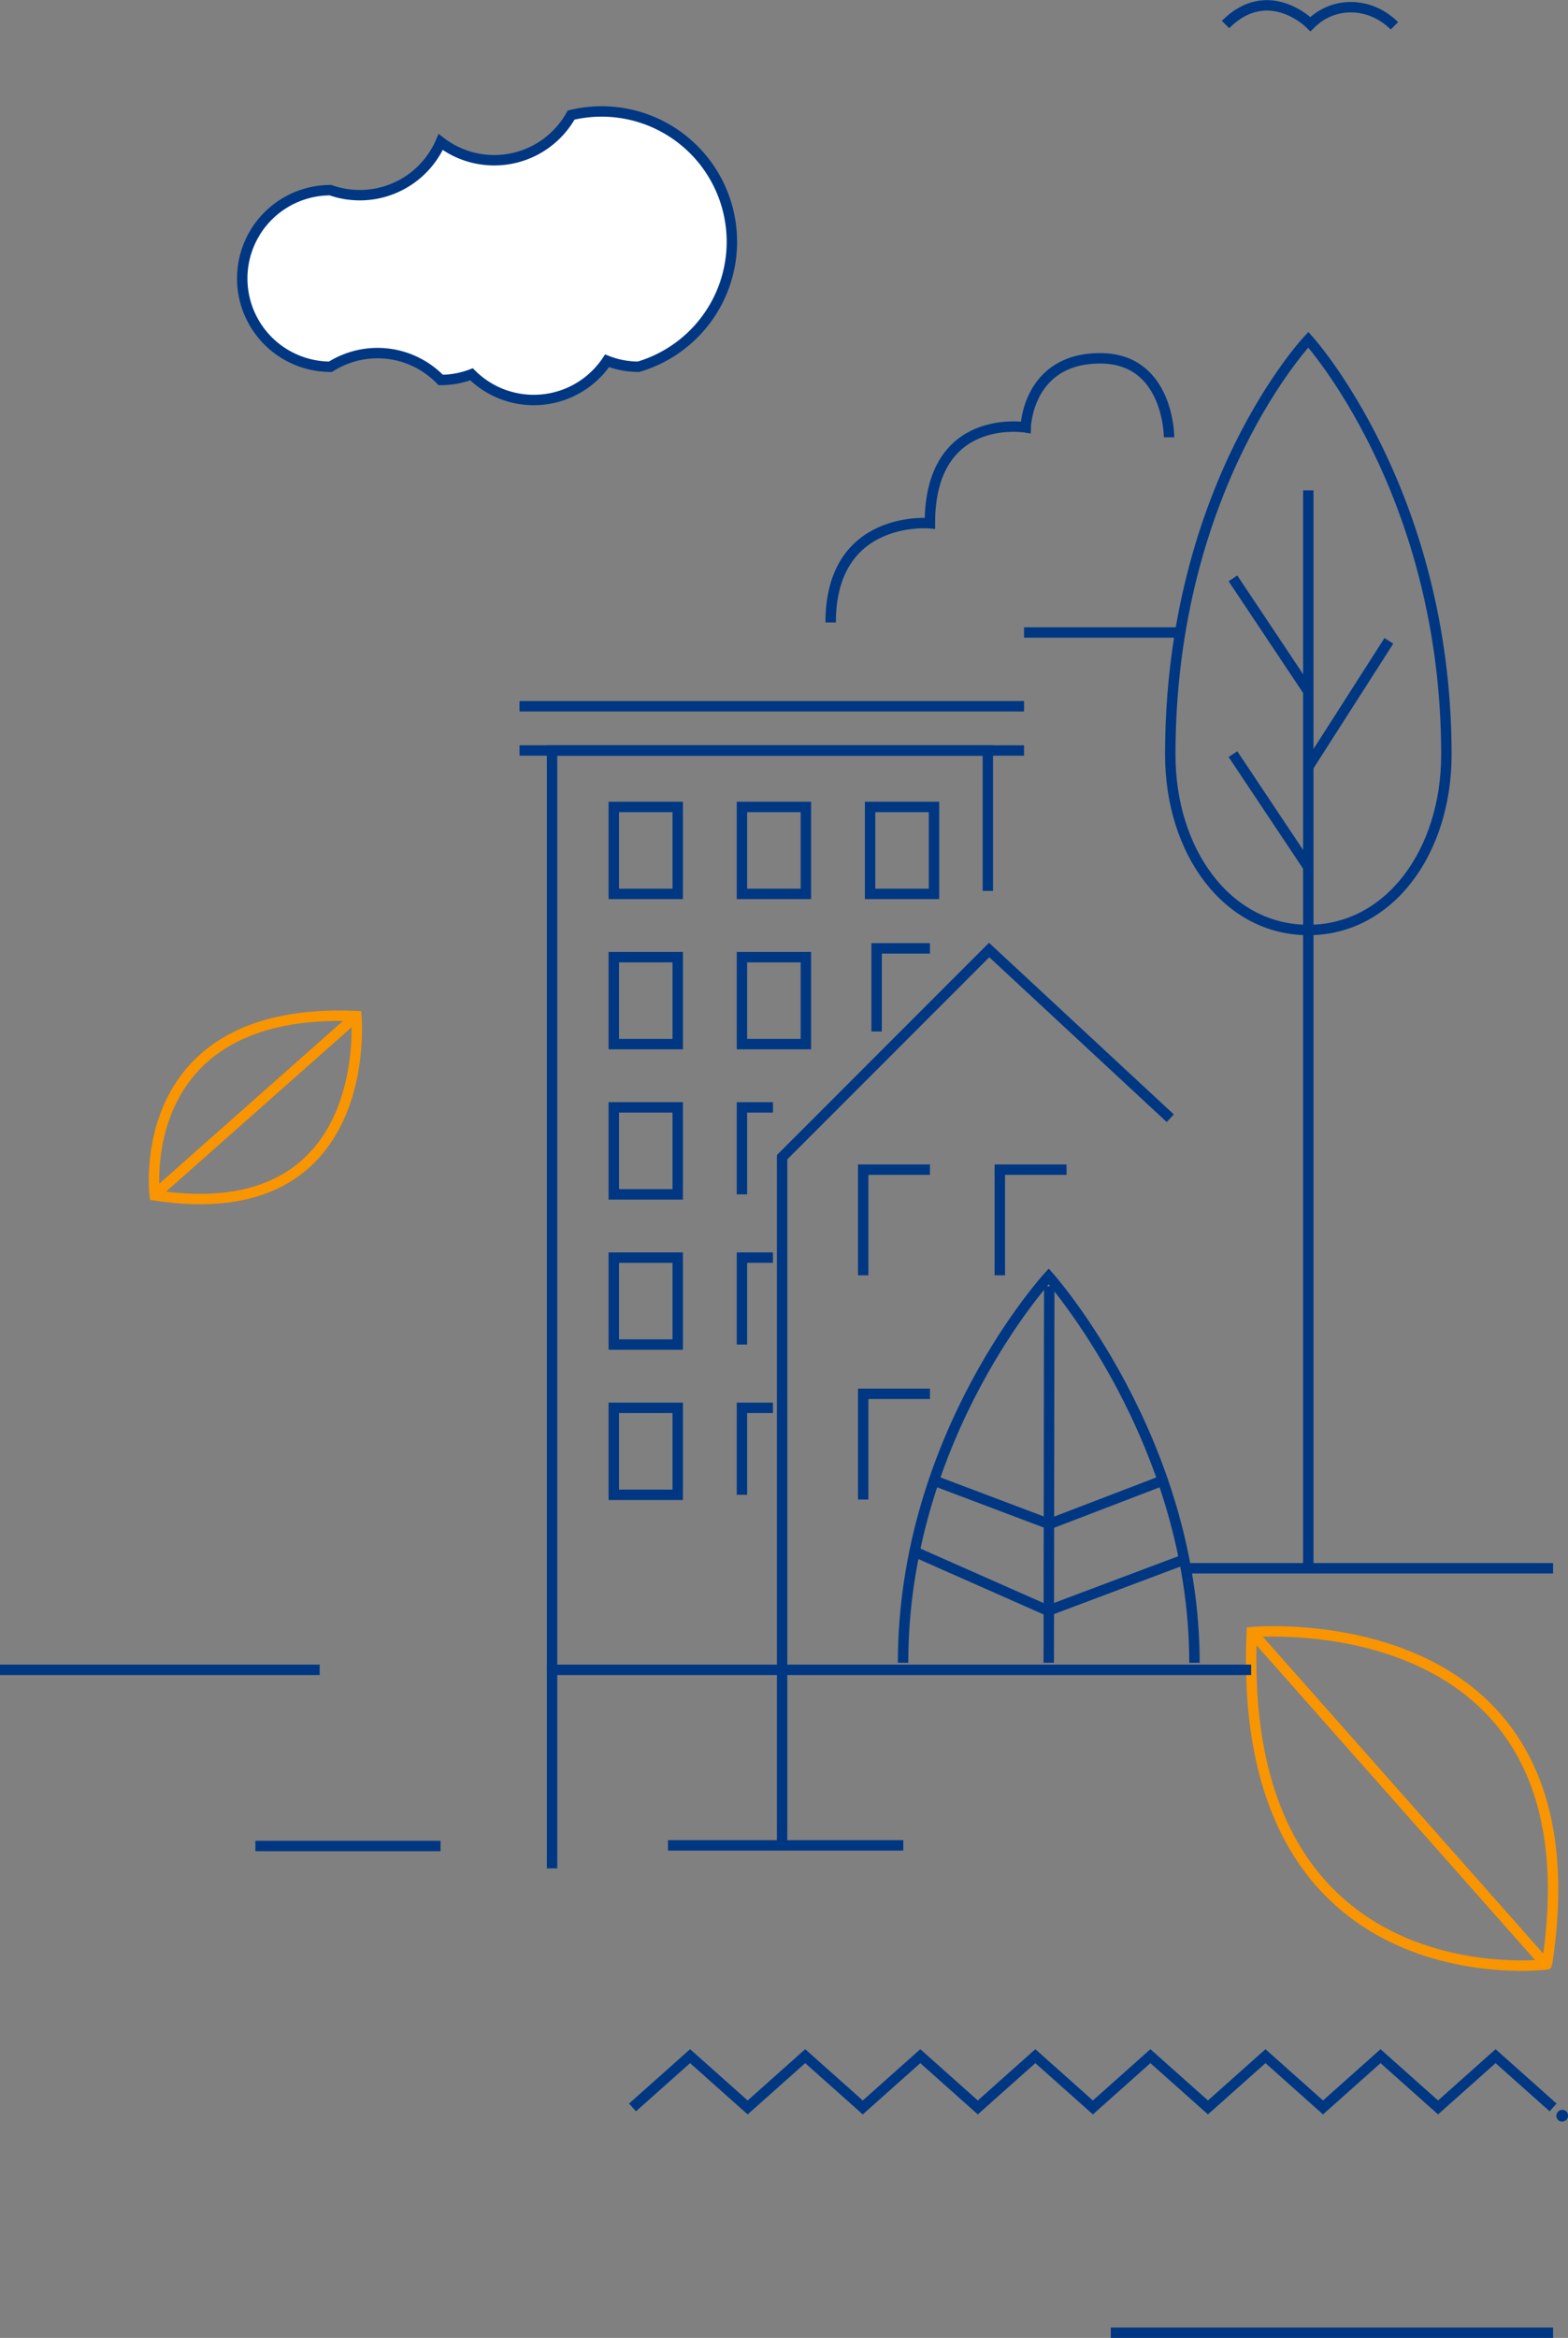 <svg xmlns="http://www.w3.org/2000/svg" width="301.196" height="448.887" viewBox="0 0 301.196 448.887"><rect x="0" y="0" width="301.196" height="448.887" fill="#808080" stroke="none"/><defs><style>.a,.d{fill:none;}.a,.c{stroke:#003782;}.a,.c,.d{stroke-miterlimit:10;stroke-width:2px;}.b{fill:#003782;}.c{fill:#fff;}.d{stroke:#f99500;}</style></defs><g transform="translate(-3141.246 -2083.444)"><path class="a" d="M3439.578,2488.079l-11.046-9.846-11.05,9.846-11.051-9.846-11.05,9.846-11.05-9.846-11.051,9.846-11.053-9.846-11.051,9.846-11.052-9.846-11.049,9.846-11.049-9.846-11.052,9.846-11.056-9.846-11.053,9.846-11.06-9.846-11.06,9.846"/><path class="b" d="M3440.2,2489.74a1.083,1.083,0,0,1,.073-.427,1.036,1.036,0,0,1,.231-.394,1.148,1.148,0,0,1,.758-.37,1.024,1.024,0,0,1,.432.042,1.151,1.151,0,0,1,.386.226,1.189,1.189,0,0,1,.27.358,1.038,1.038,0,0,1,.092.425,1.2,1.2,0,0,1-.049.425,1.118,1.118,0,0,1-.221.381,1.2,1.2,0,0,1-.364.275,1.3,1.3,0,0,1-.428.11,1.069,1.069,0,0,1-.426-.05,1.122,1.122,0,0,1-.388-.225,1.136,1.136,0,0,1-.268-.36A1.105,1.105,0,0,1,3440.2,2489.74Z"/><line class="a" x2="84.959" transform="translate(3354.619 2531.332)"/><line class="a" x2="61.407" transform="translate(3141.246 2404.056)"/><path class="a" d="M3409.094,2088.4c-4.549-4.549-11.59-4.866-16.133-.328,0,0-8.076-8.158-16.308.079"/><path class="c" d="M3204.731,2119.956a16.938,16.938,0,0,0,21.166-9.236,16.906,16.906,0,0,0,25.054-5.181,25.021,25.021,0,0,1,12.942,48.323,16.587,16.587,0,0,1-6.03-1.142,16.951,16.951,0,0,1-26.048,2.588,16.5,16.5,0,0,1-5.918,1.089,16.859,16.859,0,0,0-21.166-2.535,16.953,16.953,0,0,1,0-33.906Z"/><path class="a" d="M3419.081,2228.331c0-50.473-26.523-79.66-26.523-79.66s-26.516,28.052-26.516,79.66c0,18.6,10.912,33.672,26.516,33.672S3419.081,2246.933,3419.081,2228.331Z"/><line class="a" x1="14.478" y1="21.703" transform="translate(3378.08 2194.489)"/><line class="a" x1="14.478" y1="21.701" transform="translate(3378.08 2228.237)"/><line class="a" y1="24.174" x2="15.473" transform="translate(3392.558 2206.49)"/><path class="a" d="M3392.558,2177.6v207.052"/><path class="d" d="M3381.7,2396.816s67.522-6.231,56.7,63.8C3438.4,2460.618,3378.547,2468.205,3381.7,2396.816Z"/><line class="d" x2="56.394" y2="63.691" transform="translate(3381.703 2396.816)"/><path class="d" d="M3209.7,2278.532s3.783,40.99-38.731,34.421C3170.969,2312.953,3166.363,2276.616,3209.7,2278.532Z"/><line class="d" x1="38.664" y2="34.234" transform="translate(3171.036 2278.532)"/><line class="a" x2="70.864" transform="translate(3368.714 2384.555)"/><path class="a" d="M3291.479,2437.763V2305.63l39.772-39.781,34.791,32.3"/><path class="a" d="M3247.292,2404.056V2227.542H3331V2254.5"/><path class="a" d="M3319.878,2308.02h-12.826v20.285"/><path class="a" d="M3346.116,2308.02H3333.3v20.285"/><path class="a" d="M3319.878,2351.057h-12.826v20.3"/><path class="a" d="M3309.636,2281.488v-15.952h10.242"/><rect class="a" width="12.277" height="16.696" transform="translate(3259.151 2238.381)"/><rect class="a" width="12.28" height="16.696" transform="translate(3283.766 2238.381)"/><rect class="a" width="12.277" height="16.693" transform="translate(3259.151 2267.223)"/><rect class="a" width="12.277" height="16.704" transform="translate(3259.151 2296.062)"/><rect class="a" width="12.277" height="16.69" transform="translate(3259.151 2324.913)"/><rect class="a" width="12.277" height="16.698" transform="translate(3259.151 2353.753)"/><rect class="a" width="12.28" height="16.693" transform="translate(3283.766 2267.223)"/><path class="a" d="M3283.766,2312.767v-16.7h5.957"/><path class="a" d="M3283.766,2341.6v-16.69h5.957"/><path class="a" d="M3283.766,2370.451v-16.7h5.957"/><rect class="a" width="12.277" height="16.696" transform="translate(3308.38 2238.381)"/><path class="a" d="M3288.937,2218.94"/><line class="a" x2="96.913" transform="translate(3241.04 2227.542)"/><line class="a" x2="96.913" transform="translate(3241.04 2219.049)"/><line class="a" x1="0.097" y2="72.288" transform="translate(3342.698 2330.409)"/><path class="a" d="M3316.912,2381.365l25.655,11.347,26.147-9.829"/><path class="a" d="M3320.648,2367.71l22.146,8.362,21.8-8.362"/><path class="a" d="M3370.688,2402.7c-.012-42.823-28-74.19-28-74.19s-27.972,30.412-27.972,74.19"/><line class="a" x2="134.286" transform="translate(3247.292 2404.056)"/><line class="a" x1="30.147" transform="translate(3337.953 2204.884)"/><line class="a" y2="39.095" transform="translate(3247.292 2403.083)"/><line class="a" x2="45.203" transform="translate(3269.558 2437.763)"/><line class="a" x2="35.561" transform="translate(3190.307 2437.88)"/><path class="a" d="M3300.806,2202.96c0-20.821,19.059-19.052,19.059-19.052,0-21.473,18.4-18.406,18.4-18.406s.319-13.26,14.311-13.26c13.238,0,13.238,15.163,13.238,15.163"/></g></svg>